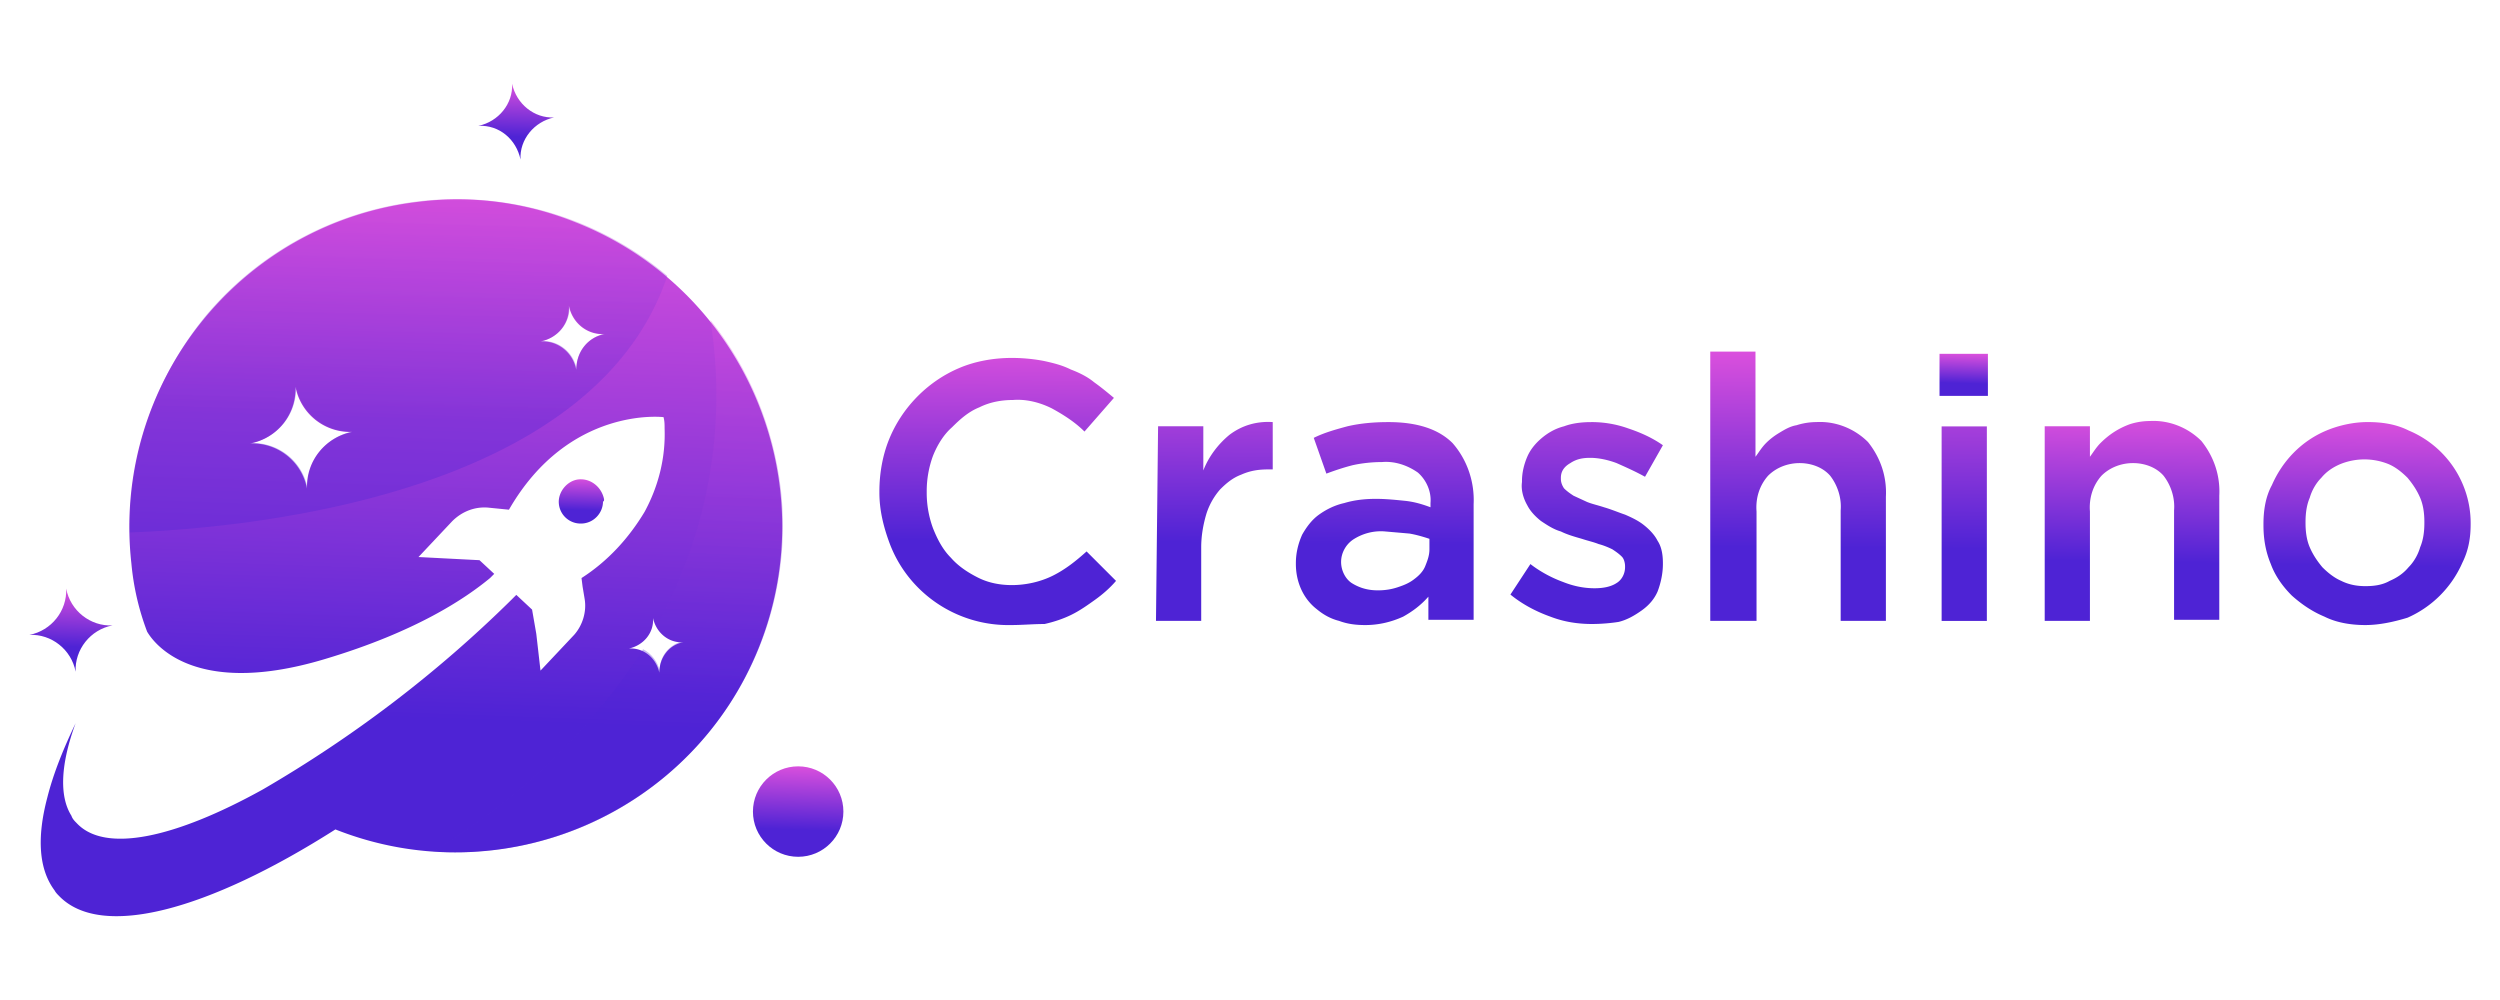 <svg xmlns="http://www.w3.org/2000/svg" width="300" height="120" xmlns:v="https://www.betzillion.com"><defs><linearGradient id="A" x1=".53" y1="-.194" x2=".499" y2=".702"><stop offset="0" stop-color="#ff5bdf"/><stop offset="1" stop-color="#4e23d5"/></linearGradient></defs><g fill="url(#A)"><path d="M121.302 75.007c-6.437.126-12.242-3.786-14.514-9.718-.757-2.019-1.262-4.039-1.262-6.184v-.126c0-2.146.379-4.291 1.136-6.184 1.514-3.786 4.543-6.941 8.33-8.582 2.019-.883 4.291-1.262 6.437-1.262 1.262 0 2.65.126 3.912.379 1.136.252 2.146.505 3.155 1.01 1.01.379 2.019.883 2.777 1.514.883.631 1.641 1.262 2.398 1.893l-3.534 4.039c-1.136-1.136-2.524-2.019-3.912-2.777-1.514-.757-3.155-1.136-4.67-1.01-1.388 0-2.777.252-4.039.883-1.262.505-2.272 1.388-3.281 2.398-1.01.883-1.767 2.146-2.272 3.408a12.29 12.29 0 0 0-.757 4.291v.126a12.29 12.29 0 0 0 .757 4.291c.505 1.262 1.136 2.524 2.146 3.534.883 1.01 2.019 1.767 3.281 2.398s2.65.883 4.039.883c1.641 0 3.408-.379 4.922-1.136s2.777-1.767 4.039-2.903l3.534 3.534c-.757.883-1.641 1.641-2.524 2.272s-1.767 1.262-2.777 1.767-2.146.883-3.281 1.136c-1.388 0-2.65.126-4.039.126h-.001zm17.669-23.853h5.427v5.301c.631-1.641 1.767-3.155 3.155-4.291 1.514-1.136 3.281-1.641 5.174-1.514v5.679h-.505c-1.136 0-2.146.126-3.281.631-1.01.379-1.767 1.01-2.524 1.767a8.25 8.25 0 0 0-1.641 2.903c-.379 1.262-.631 2.65-.631 4.039v8.835h-5.427l.252-23.348.001-.002zm32.435 23.348v-2.903c-.883 1.01-1.893 1.767-3.029 2.398-1.388.631-2.903 1.01-4.543 1.01-1.136 0-2.146-.126-3.155-.505-1.01-.252-1.893-.757-2.65-1.388-1.641-1.262-2.524-3.281-2.524-5.427v-.126c0-1.136.252-2.272.757-3.408.505-.883 1.136-1.767 2.019-2.398s1.893-1.136 3.029-1.388c1.262-.379 2.524-.505 3.786-.505s2.398.126 3.66.252c1.01.126 1.893.379 2.903.757v-.505c.126-1.388-.505-2.777-1.514-3.66-1.262-.883-2.777-1.388-4.291-1.262-1.136 0-2.398.126-3.534.379-1.01.252-2.146.631-3.155 1.01l-1.514-4.291c1.262-.631 2.65-1.01 4.039-1.388 1.641-.379 3.281-.505 4.922-.505 3.534 0 6.058.883 7.699 2.524 1.767 2.019 2.65 4.67 2.524 7.32v13.883h-5.427v.126h-.002zm.126-9.844c-.757-.252-1.641-.505-2.398-.631l-2.903-.252c-1.388-.126-2.777.252-3.912 1.01-.883.631-1.388 1.641-1.388 2.65h0c0 1.01.505 2.019 1.262 2.524 1.01.631 2.019.883 3.155.883.883 0 1.641-.126 2.398-.379s1.388-.505 2.019-1.01c.505-.379 1.01-.883 1.262-1.514s.505-1.262.505-2.019v-1.262zm19.562 10.223c-1.767 0-3.408-.252-5.048-.883-1.767-.631-3.408-1.514-4.796-2.65l2.398-3.66c1.136.883 2.524 1.641 3.912 2.146 1.262.505 2.524.757 3.786.757.883 0 1.893-.126 2.65-.631.631-.379 1.01-1.136 1.01-1.893v-.126c0-.379-.126-.883-.379-1.136-.379-.379-.757-.631-1.136-.883-.505-.252-1.136-.505-1.641-.631-.631-.252-1.262-.379-2.019-.631-.883-.252-1.767-.505-2.524-.883-.883-.252-1.641-.757-2.398-1.262-.631-.505-1.262-1.136-1.641-1.893-.505-.883-.757-1.893-.631-2.777v-.126c0-1.01.252-2.019.631-2.903s1.01-1.641 1.767-2.272 1.641-1.136 2.65-1.388c1.01-.379 2.146-.505 3.281-.505a13 13 0 0 1 4.417.757c1.514.505 2.903 1.136 4.165 2.019l-2.146 3.786c-1.136-.631-2.272-1.136-3.408-1.641-1.01-.379-2.146-.631-3.155-.631-.883 0-1.641.126-2.398.631-.883.505-1.136 1.136-1.136 1.767v.126c0 .379.126.757.379 1.136.379.379.757.631 1.136.883l1.641.757c.631.252 1.262.379 2.019.631.883.252 1.767.631 2.524.883.883.379 1.641.757 2.272 1.262s1.262 1.136 1.641 1.893c.505.757.631 1.767.631 2.65v.126c0 1.136-.252 2.272-.631 3.281-.379.883-1.01 1.641-1.893 2.272s-1.767 1.136-2.777 1.388c-.757.126-2.019.252-3.155.252h0l.002.002zm14.136-32.688h5.427v12.621c.379-.505.757-1.136 1.262-1.641s1.01-.883 1.641-1.262 1.262-.757 2.019-.883a7.94 7.94 0 0 1 2.398-.379c2.272-.126 4.543.757 6.184 2.398 1.514 1.893 2.272 4.165 2.146 6.563v14.892h-5.427V61.25c.126-1.514-.379-3.029-1.262-4.165-.883-1.01-2.272-1.514-3.66-1.514s-2.777.505-3.786 1.514c-1.01 1.136-1.514 2.65-1.388 4.291v13.126h-5.553V42.193h-.001zm27.765 8.973h5.427v23.348h-5.427V51.166z"/><path d="M232.743 42.458h5.806v5.048h-5.806v-5.048z"/><path d="M245.364 51.154h5.427v3.66c.379-.505.757-1.136 1.262-1.641 1.01-1.01 2.146-1.767 3.534-2.272a7.94 7.94 0 0 1 2.398-.379c2.272-.126 4.543.757 6.184 2.398 1.514 1.893 2.272 4.165 2.146 6.563v14.892h-5.427V61.25c.126-1.514-.379-3.029-1.262-4.165-.883-1.01-2.272-1.514-3.66-1.514s-2.777.505-3.786 1.514c-1.01 1.136-1.514 2.65-1.388 4.291v13.126h-5.427V51.154h-.001zm38.493 23.853c-1.641 0-3.408-.252-4.922-1.01-1.514-.631-2.777-1.514-3.912-2.524-1.136-1.136-2.019-2.398-2.524-3.786-.631-1.514-.883-3.029-.883-4.67v-.126c0-1.641.252-3.281 1.01-4.67 1.262-2.903 3.534-5.301 6.563-6.563 1.514-.631 3.281-1.01 4.922-1.01 1.767 0 3.408.252 4.922 1.01 4.543 1.893 7.446 6.31 7.446 11.106v.126c0 1.641-.252 3.155-1.01 4.67a12.81 12.81 0 0 1-6.563 6.563c-1.641.505-3.408.883-5.048.883l-.001.001zm0-4.67c1.01 0 2.019-.126 2.903-.631.883-.379 1.641-.883 2.272-1.641.631-.631 1.136-1.514 1.388-2.398.379-.883.505-1.893.505-2.903v-.126c0-1.01-.126-2.019-.505-2.903s-.883-1.641-1.514-2.398c-.631-.631-1.388-1.262-2.272-1.641a7.7 7.7 0 0 0-5.806 0c-.883.379-1.641.883-2.272 1.641-.631.631-1.136 1.514-1.388 2.398-.379.883-.505 1.893-.505 2.903v.126c0 1.01.126 2.019.505 2.903s.883 1.641 1.514 2.398c.631.631 1.388 1.262 2.272 1.641 1.01.505 2.019.631 2.903.631z"/><path d="M50.472 24.188C28.89 26.586 13.367 46.022 15.765 67.603a30.98 30.98 0 0 0 1.893 8.203c.252.379 4.543 8.33 21.329 3.281 10.98-3.281 16.912-7.32 19.815-9.718l.505-.505-1.767-1.641-7.32-.379 4.039-4.291c1.136-1.136 2.65-1.767 4.291-1.641l2.524.252c7.194-12.495 18.552-11.106 18.552-11.106.126.505.126.883.126 1.388.126 3.534-.757 6.941-2.398 9.97-1.893 3.155-4.417 5.932-7.572 7.951l.126 1.01.252 1.514c.252 1.514-.252 3.155-1.262 4.291l-4.039 4.291-.505-4.417-.505-2.903-1.893-1.767-.631.631c-8.961 8.835-18.931 16.407-29.785 22.717-10.475 5.806-18.931 7.699-22.339 4.039-.252-.252-.505-.505-.631-.883-1.514-2.398-1.262-6.31.505-11.106-1.388 2.903-2.65 5.932-3.408 8.961-1.262 4.796-1.01 8.582.883 11.106.126.252.379.505.505.631 5.048 5.301 17.921 1.767 33.193-7.951 20.067 7.951 42.911-1.893 50.862-21.96S89.217 34.66 69.15 26.709c-5.932-2.398-12.368-3.281-18.679-2.524h0l.001.003zm-13.63 34.455a6.67 6.67 0 0 0-6.815-5.427 6.67 6.67 0 0 0 5.427-6.815 6.67 6.67 0 0 0 6.815 5.427c-3.155.631-5.553 3.408-5.427 6.815h0zM69.15 44.381c-.379-2.019-2.146-3.534-4.291-3.408 2.019-.379 3.534-2.146 3.408-4.291.379 2.019 2.146 3.534 4.291 3.408-2.019.379-3.408 2.146-3.408 4.291h0zm9.97 36.348c-.379-1.767-1.893-3.029-3.66-2.903 1.767-.379 3.029-1.893 2.903-3.66.379 1.767 1.893 3.029 3.66 2.903-1.641.252-2.903 1.767-2.903 3.66h0z"/><circle cx="95.78" cy="97.388" r="5.427"/><path d="M62.461 19.14c-.126-2.398 1.641-4.543 4.039-5.048-2.398.126-4.543-1.641-5.048-4.039.126 2.398-1.641 4.543-4.039 5.048 2.524-.126 4.543 1.641 5.048 4.039z"/><path d="M9.076 80.603c-.126-2.65 1.767-5.048 4.417-5.553-2.65.126-5.048-1.767-5.553-4.417.126 2.65-1.767 5.048-4.417 5.553 2.65-.126 5.048 1.767 5.553 4.417z"/><path d="M72.488 59.924c-.252-1.388-1.514-2.524-3.029-2.398-1.388.126-2.524 1.514-2.398 2.903a2.62 2.62 0 0 0 2.65 2.398h0c1.514 0 2.65-1.262 2.65-2.65.126 0 .126-.126.126-.252l.001-.001z"/><path d="M80.075 33.103c-16.533-13.883-41.27-11.864-55.279 4.67-6.058 7.32-9.339 16.533-9.213 26.125 13.126-.505 55.531-4.039 64.492-30.795zM36.912 58.597a6.67 6.67 0 0 0-6.815-5.427 6.67 6.67 0 0 0 5.427-6.815 6.67 6.67 0 0 0 6.815 5.427 6.67 6.67 0 0 0-5.427 6.815zm32.309-14.261c-.379-2.019-2.146-3.534-4.291-3.408 2.019-.379 3.534-2.146 3.408-4.291.379 2.019 2.146 3.534 4.291 3.408-2.019.379-3.534 2.146-3.408 4.291h0z" opacity=".33"/><path d="M59.124 102.013c21.455-2.398 36.979-21.834 34.581-43.289-.883-7.446-3.786-14.514-8.456-20.319 2.019 12.621-.252 25.494-6.437 36.6.631 1.136 1.893 1.893 3.281 1.893-1.767.379-3.029 1.893-2.903 3.66-.252-1.136-1.01-2.146-2.019-2.65-6.437 9.97-15.145 18.174-25.241 24.232 2.272.252 4.796.126 7.194-.126v-.001z" opacity=".33"/></g></svg>